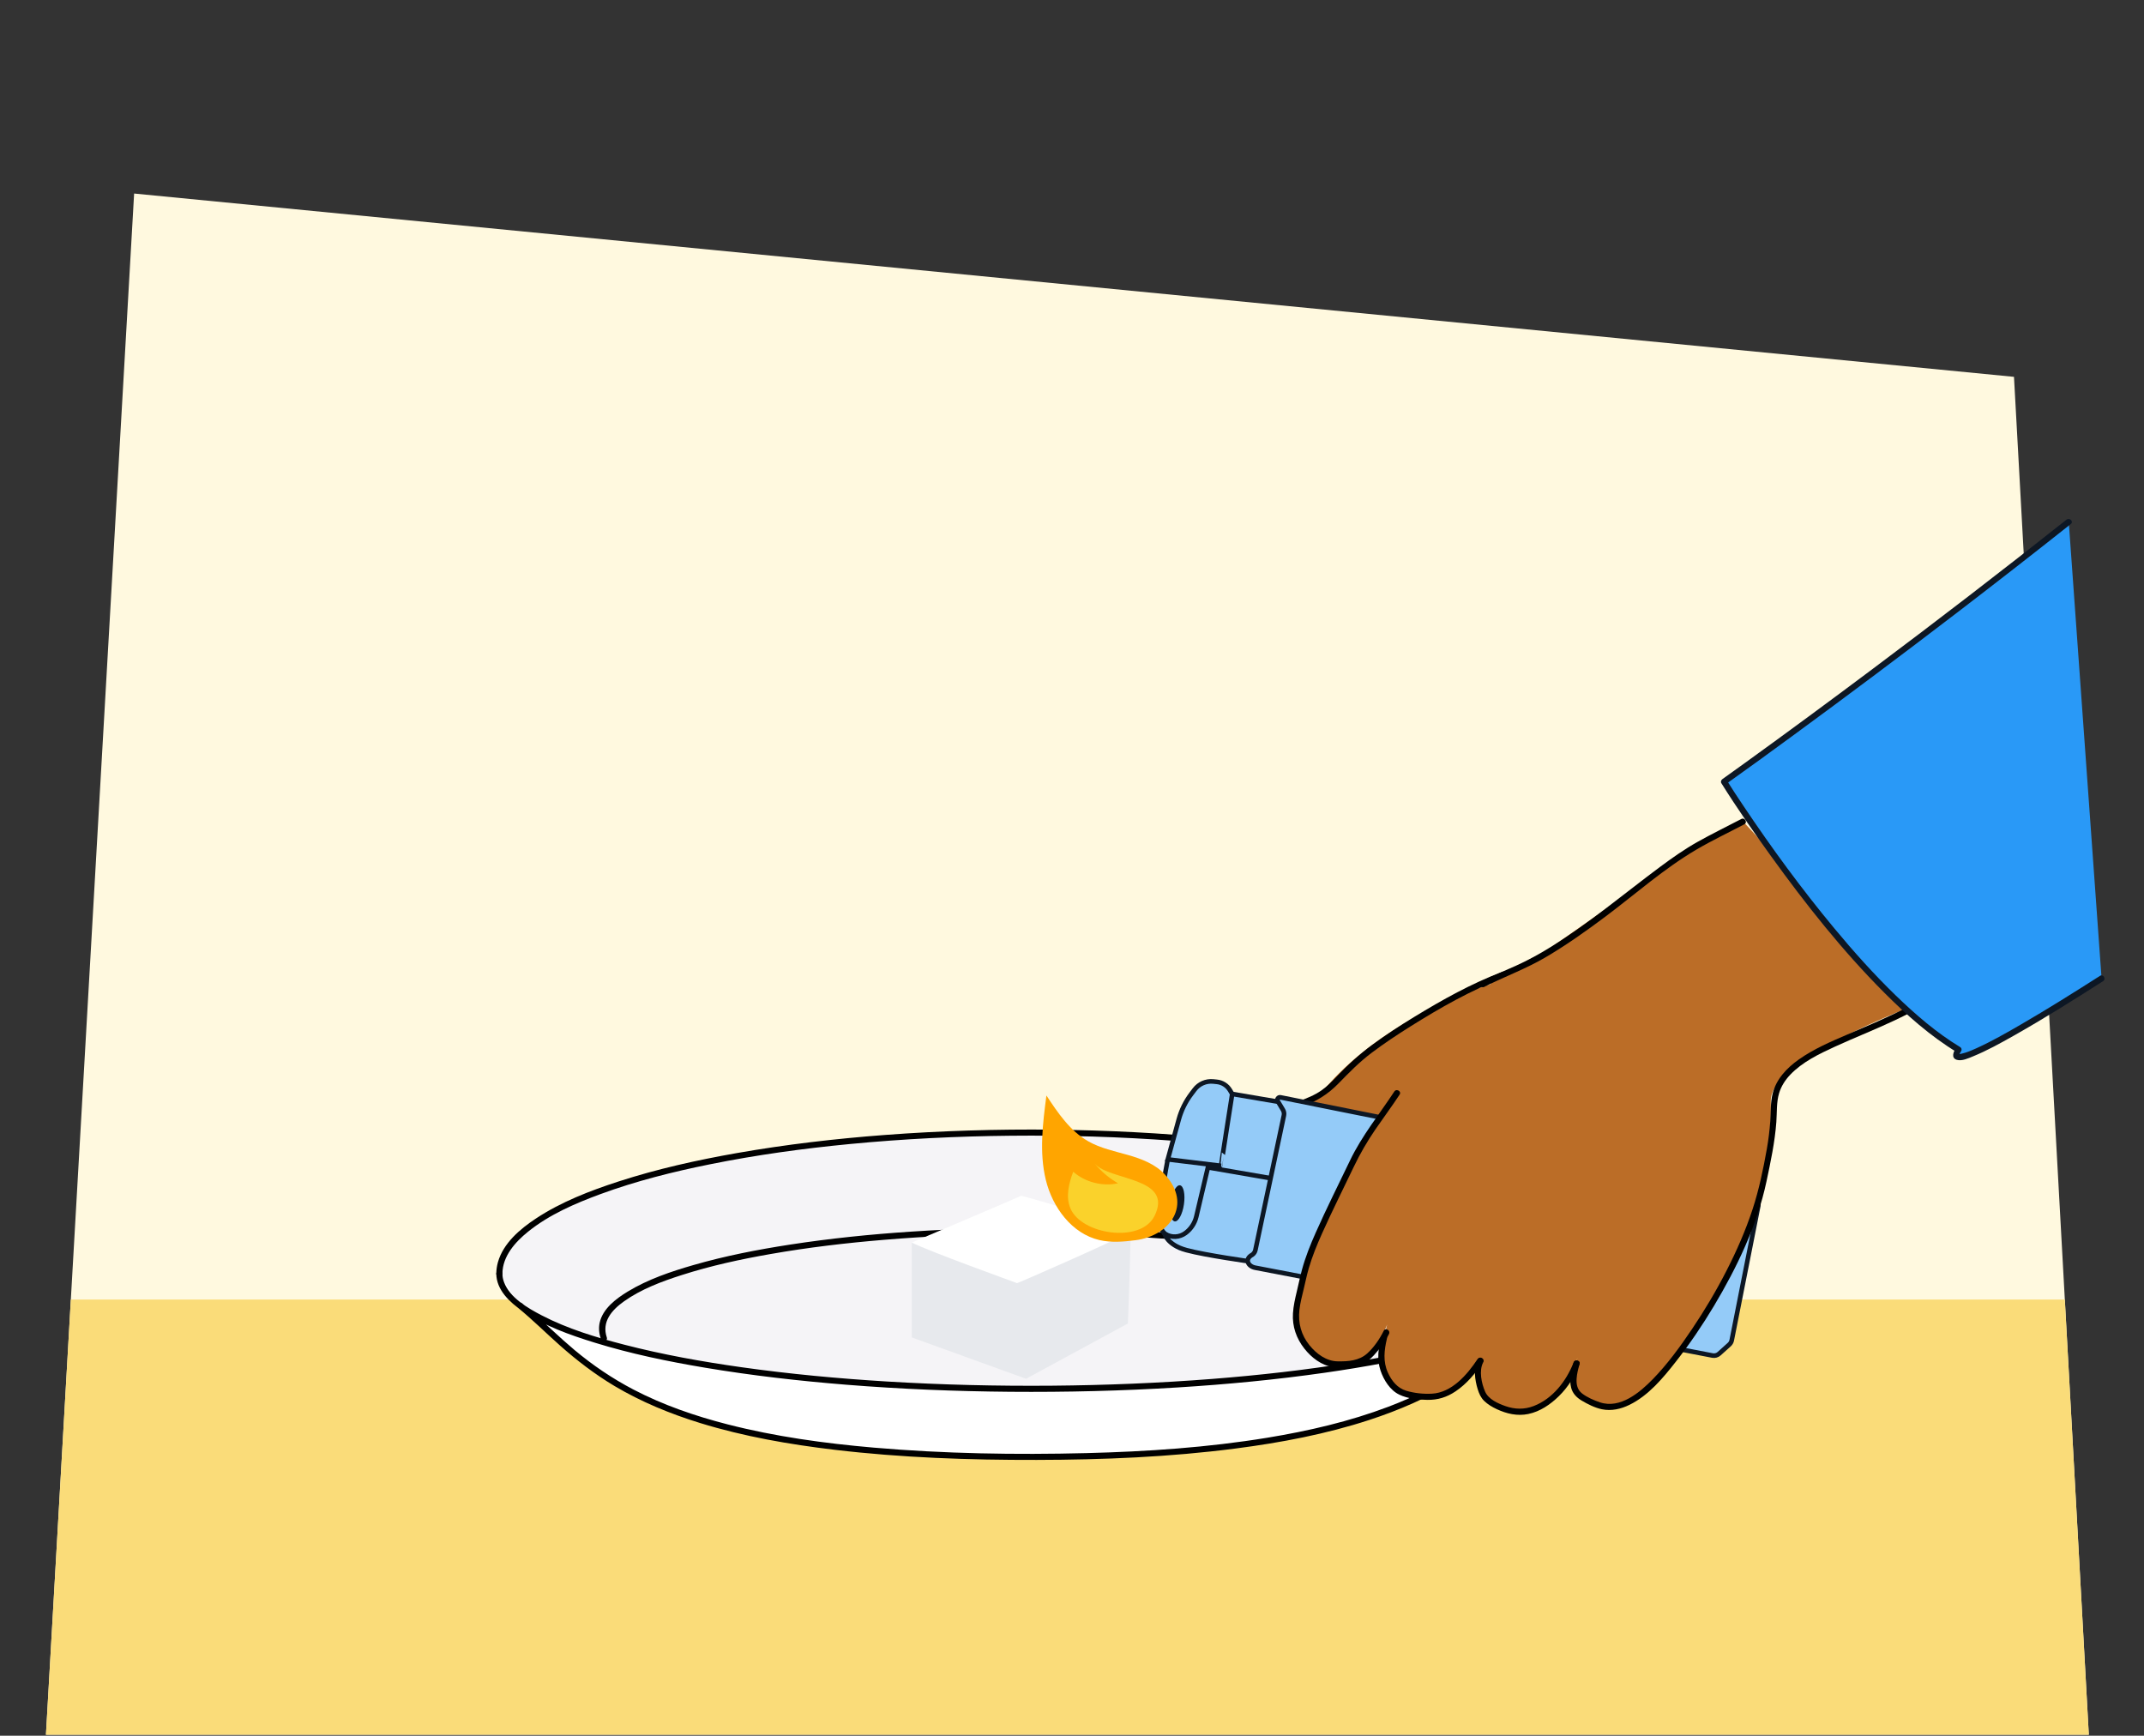 <?xml version="1.0" encoding="UTF-8"?>
<svg xmlns="http://www.w3.org/2000/svg" xmlns:xlink="http://www.w3.org/1999/xlink" viewBox="0 0 700 566.62">
  <rect x="0" y="0" width="700" height="566.62" fill="#333333" stroke="none"/>
  <defs>
    <style>
      .cls-1, .cls-2 {
        fill: none;
      }

      .cls-2, .cls-3 {
        stroke: #0d1724;
        stroke-miterlimit: 10;
        stroke-width: 1.5px;
      }

      .cls-4 {
        fill: #bb6d27;
      }

      .cls-5 {
        fill: #e7e9ed;
      }

      .cls-6, .cls-3 {
        fill: #94cbf8;
      }

      .cls-7 {
        fill: orange;
      }

      .cls-8 {
        fill: #f5f4f7;
      }

      .cls-9 {
        fill: #fff;
      }

      .cls-10 {
        fill: #2999f7;
      }

      .cls-11 {
        fill: #0d1724;
      }

      .cls-12 {
        fill: #fadc79;
      }

      .cls-13 {
        fill: #fff9df;
      }

      .cls-14 {
        fill: #fad22b;
      }

      .cls-15 {
        clip-path: url(#clippath);
      }
    </style>
    <clipPath id="clippath">
      <path id="Path_17571-2" data-name="Path 17571" class="cls-13" d="M15,566.3L43.79,63.18l613.76,59.84,24.43,443.28H15Z"/>
    </clipPath>
  </defs>
  <g id="Achtergrondvlakken">
    <g id="Achtergrond_2" data-name="Achtergrond 2">
      <path id="Path_17571" data-name="Path 17571" class="cls-13" d="M15,566.3L43.79,63.18l613.76,59.84,24.43,443.28H15Z"/>
      <g class="cls-15">
        <rect class="cls-12" x="9.51" y="424.24" width="798.14" height="164.62"/>
      </g>
    </g>
  </g>
  <g id="Voorgrond">
    <g>
      <path class="cls-8" d="M507.98,421.19c.13-.18.27-.37.41-.57.3-.45.56-.9.79-1.35l.93-3.05c.04-.28.09-.56.1-.85-.81-25.25-78.2-45.66-173.59-45.66s-172.53,20.35-173.58,45.55c0,0,.33,3.63,1.56,5.67,1.23,2.04,5.01,4.52,5.01,4.52,20.66,15.77,87.58,27.32,166.99,27.32s146.58-11.59,167.11-27.4c.66-.57,1.32-1.13,1.98-1.68.88-.82,1.66-1.65,2.28-2.49Z"/>
      <g>
        <ellipse class="cls-1" cx="336.67" cy="414.97" rx="173.62" ry="37.6"/>
        <path d="M164.04,415.78c.03-5.68,4.17-10.32,8.39-13.71,6.9-5.56,15.36-9.21,23.61-12.25,11.62-4.27,23.68-7.3,35.8-9.74,15.1-3.05,30.39-5.15,45.72-6.62,17.41-1.67,34.9-2.53,52.38-2.7,17.89-.18,35.78.34,53.62,1.67,15.96,1.19,31.89,3,47.67,5.74,12.94,2.24,25.83,5.07,38.36,9.04,9.27,2.94,18.57,6.46,26.82,11.69,5.03,3.19,10.6,7.52,12.38,13.49.34,1.14.5,2.23.51,3.41,0,1.29,2.01,1.29,2,0-.03-6.03-4.05-11.04-8.48-14.72-6.87-5.71-15.27-9.49-23.56-12.63-11.71-4.44-23.91-7.55-36.16-10.06-15.2-3.12-30.59-5.26-46.03-6.78-17.75-1.75-35.59-2.64-53.43-2.83s-36.54.35-54.75,1.73c-16.16,1.22-32.29,3.1-48.25,5.9-13.07,2.3-26.08,5.19-38.71,9.29-9.33,3.03-18.74,6.66-26.96,12.09-5.19,3.43-10.64,8.03-12.4,14.26-.34,1.22-.52,2.49-.53,3.75s1.99,1.29,2,0h0Z"/>
        <g>
          <path class="cls-9" d="M163.04,415.78c0,20.77,77.73,37.6,173.62,37.6s173.62-16.83,173.62-37.6c0,0,.32,2.01-1.33,4.67s-3.09,3.75-3.09,3.75c-22.46,18.4-38.9,51.39-168.86,51.39s-144.75-31.1-167.29-49.44"/>
          <path d="M162.04,415.78c.03,5.35,4.43,9.39,8.52,12.19,7.06,4.85,15.45,7.82,23.57,10.33,11.81,3.65,23.96,6.16,36.14,8.2,15.23,2.55,30.59,4.3,45.98,5.54,17.83,1.43,35.72,2.16,53.61,2.31,18.24.15,36.48-.29,54.68-1.42,16.05-1,32.08-2.52,48-4.8,13.11-1.88,26.19-4.24,38.99-7.64,9.16-2.43,18.42-5.32,26.8-9.84,4.86-2.62,10.5-6.24,12.42-11.73.35-1.01.53-2.08.54-3.15l-1.96.27c-.07-.49,0,.18-.01.29-.02.42-.07.82-.18,1.24-.36,1.42-1.16,2.69-2.04,3.84-.71.95-1.53,1.74-2.43,2.49-1.12.93-2.22,1.9-3.31,2.87-2.28,2.05-4.5,4.16-6.75,6.24-5.16,4.79-10.5,9.38-16.32,13.36-7.76,5.3-16.21,9.53-24.99,12.86-12.73,4.82-26.07,7.91-39.48,10.11-19.54,3.21-39.37,4.53-59.15,5.03-23.12.58-46.35.2-69.4-1.79-16.08-1.39-32.17-3.6-47.82-7.62-10.54-2.71-20.91-6.27-30.58-11.31-6.9-3.6-13.35-7.96-19.31-12.95-4.78-4-9.21-8.38-13.88-12.5-1.07-.94-2.15-1.86-3.25-2.76-.99-.81-2.41.6-1.41,1.41,4.77,3.89,9.13,8.24,13.73,12.32,5.55,4.93,11.45,9.46,17.84,13.27,8.77,5.22,18.28,9.12,28.02,12.12,14.28,4.4,29.09,6.97,43.91,8.73,21.87,2.59,43.94,3.35,65.95,3.3,21.71-.04,43.48-.93,65.02-3.73,14.73-1.91,29.42-4.69,43.56-9.31,9.77-3.19,19.28-7.3,28.03-12.7,6.43-3.97,12.37-8.64,17.98-13.7,4.55-4.1,8.99-8.31,13.63-12.33,2.48-2.15,5.06-5.86,4.57-9.31-.16-1.14-1.96-.83-1.96.27-.03,4.76-4.52,8.53-8.39,11.04-7.15,4.64-15.44,7.52-23.55,9.96-11.75,3.53-23.81,5.99-35.9,7.98-15.13,2.49-30.38,4.19-45.67,5.39-17.4,1.36-34.86,2.06-52.31,2.21-17.94.15-35.88-.28-53.79-1.36-15.92-.97-31.82-2.44-47.61-4.67-12.87-1.82-25.72-4.11-38.31-7.37-9.18-2.37-18.45-5.17-26.89-9.55-4.59-2.38-10.46-5.8-12.32-10.84-.37-1-.52-1.78-.52-2.77,0-1.29-2.01-1.29-2,0h0Z"/>
        </g>
        <path d="M476.85,437.33c1.1-2.75,1.26-5.5-.05-8.17-1-2.02-2.64-3.7-4.38-5.1-5.34-4.3-12.02-6.9-18.45-9.07-9.58-3.24-19.52-5.44-29.46-7.23-12.55-2.26-25.23-3.8-37.93-4.89-29.62-2.55-59.51-2.77-89.17-.8-13.18.87-26.33,2.21-39.39,4.22-10.65,1.64-21.27,3.7-31.62,6.69-7.35,2.12-14.83,4.64-21.41,8.63-3.81,2.31-8.21,5.6-9.21,10.23-.38,1.78-.17,3.57.41,5.29.41,1.21,2.34.69,1.93-.53-1.71-5.07,1.57-8.9,5.61-11.77,5.63-4,12.33-6.5,18.87-8.59,9.46-3.04,19.21-5.15,28.99-6.86,12.26-2.15,24.64-3.61,37.05-4.64,28.74-2.39,57.71-2.56,86.48-.71,23.63,1.52,47.6,4.16,70.48,10.51,7.32,2.03,14.74,4.42,21.34,8.24,3.54,2.05,8,5.04,8.75,9.33.25,1.41-.19,3.24-.77,4.71-.48,1.2,1.46,1.71,1.93.53h0Z"/>
      </g>
      <g>
        <path class="cls-5" d="M297.69,436.61v-30.98c8.67,2.57,25.68,4.44,32.36,11.07.47.45.97.92,1.57,1.16,1.61.58,3.32-.69,4.67-1.85,10.97-9.81,18.83-8.01,32.87-13.86-.2,11.57-.91,29.91-.91,29.91l-33.26,18.04-37.3-13.5Z"/>
        <path class="cls-9" d="M297.69,405.63s34.69-14.69,35.73-15.29c0,0,26.24,7.01,35.73,11.81-8.21,4.24-36.79,16.76-37.09,16.73-.59-.24-28.97-10.45-34.38-13.26Z"/>
      </g>
    </g>
    <g>
      <g>
        <path class="cls-4" d="M469.65,357.18l-10.01,13.91-37.79,13.75c-22.65-1.37-21.53-13.7-12.23-19.24,1.85-1.1,20.05-6.56,21.39-8.27,15.15-19.51,43.93-33.17,56.92-36.33l-18.28,36.18Z"/>
        <path d="M490.47,317.27c-10.05,3.79-19.58,9.12-28.73,14.7-4.66,2.85-9.25,5.84-13.65,9.07-4.24,3.12-8.02,6.56-11.65,10.38-1.54,1.62-3.12,3.22-4.95,4.51-2.35,1.65-4.93,2.65-7.61,3.63-4.69,1.71-9.58,4.22-12.39,8.51-1.42,2.18-2.54,5.31-1.71,7.9.54,1.69,1.42,3.28,2.59,4.62,6.19,7.08,16.8,2.63,23.43-1.22,1.11-.65.11-2.38-1.01-1.73-5.55,3.23-14.75,7.63-20.41,2.17-1.18-1.14-2.1-2.71-2.58-4.08-.73-2.09.05-4.4,1.15-6.24,2.56-4.28,7.59-6.65,12.12-8.24,4.65-1.63,8.48-4,11.92-7.54,3.45-3.54,6.82-6.99,10.79-9.98,4.08-3.08,8.34-5.91,12.67-8.62,9.67-6.06,19.83-11.88,30.54-15.92,1.19-.45.68-2.38-.53-1.93h0Z"/>
      </g>
      <g>
        <g>
          <path class="cls-6" d="M418.23,359.02c-.45-.09-15.32-1.73-15.49-2.1s-3.68-4.26-6.66-3.87c-2.97.39-6.86-.06-9.54,7.97-2.68,8.03-3.75,8.81-5.49,18.62-1.74,9.81-4.22,17.77-2.29,21.67,1.93,3.9,4.36,6.91,7.97,7.2s19.07,3.85,19.32,3.73,2.75-.67,4.26-4.86c1.52-4.18,9.19-42.38,8.75-42.76-.44-.38-.84-5.6-.84-5.6Z"/>
          <path class="cls-2" d="M416.44,384.9l-22.06-3.81-3.79,16.07c-.51,2.15-1.76,4.05-3.53,5.36h0c-1.92,1.43-4.56,1.61-6.57.31-.13-.08-.24-.16-.32-.23,0,0,.75,3.77,7.2,5.51,6.45,1.73,21.14,3.75,21.14,3.75,0,0,1.55,0,4.5-12.49l2.96-12.5.46-1.96Z"/>
          <path class="cls-2" d="M380.17,402.6s-2.77-1.82-1.29-10.63c1.48-8.82,2.38-13.49,2.38-13.49"/>
          <ellipse class="cls-11" cx="384.4" cy="392.84" rx="5.95" ry="2.18" transform="translate(-59.71 716.65) rotate(-81.72)"/>
          <path class="cls-2" d="M398.68,380.59c-.07.03,3.63-23.46,3.63-23.46l-.74-1.24c-.92-1.54-2.52-2.55-4.3-2.72l-1.18-.12c-2.35-.23-4.65.78-6.07,2.67l-1.09,1.44c-1.86,2.47-3.24,5.27-4.06,8.26l-3.59,13.06,17.41,2.11Z"/>
          <line class="cls-2" x1="402.3" y1="357.12" x2="419.2" y2="359.99"/>
        </g>
        <path class="cls-3" d="M571.85,389.66l1.65,1.96c.5.59.7,1.38.55,2.14l-8.65,43.77c-.11.54-.39,1.03-.8,1.4l-3.3,2.97c-.59.54-1.4.76-2.19.61l-149.33-28.67c-2.2-.42-3.67-2.75-.9-4.24h0c.51-.37.87-.92,1-1.54l9.3-43.93c.14-.66,0-1.34-.35-1.9-.51-.8-1.15-1.87-1.66-2.76-.36-.62.18-1.38.89-1.24,16.51,3.31,140.7,28.25,152.34,30.55.57.11,1.08.42,1.46.86Z"/>
      </g>
      <g>
        <path class="cls-4" d="M487.81,319.81c.14-.16.31-.28.5-.36,3.01-1.2,10.49-6.34,13.54-7.41,3.93-1.38,49.34-35.78,67.17-43.8.66-.3,53.77,60.7,53.77,60.7.63.29-44.82,16.76-44.64,30.42.14,10.67-.35,15.54-2.53,25.98-5.02,24-23.6,54.17-38.65,69.1-5.22,5.18-13.54,6.32-19.53,2.06-3.3-2.35-4.57-5.72-2.38-13.36,0,0-2.22,7.46-7.51,12.49-3.74,3.56-8.66,6.03-13.75,5.14-3.08-.54-8.52-2.83-9.84-5.66-1.33-2.83-2.29-8.16-.73-10.87,0,0-3.81,7.91-12.65,11.21-3.16,1.18-10.42.42-13.47-1.04-3.08-1.47-5.69-6.07-6.11-9.46-.42-3.39,1.1-9.23,1.89-12.55,0,0-1.94,5.19-4.31,8.35-2.91,3.87-6.41,4.59-10.06,4.69-3.29.09-6.56-1.02-9.11-3.11-9.72-7.94-6.08-16.01-4.32-24.22,1.81-8.5,4.89-14.05,8.42-21.99,2.14-4.81,5.53-11.58,7.77-16.34,4.29-9.12,9.32-14.78,14.61-22.84.03-.04.06-.08.09-.12l31.86-37.01Z"/>
        <g>
          <path d="M455.23,356.34c-4.91,7.46-10.57,14.39-14.45,22.48s-7.66,15.59-11.19,23.54c-1.76,3.96-3.38,7.98-4.51,12.16-.63,2.32-1.11,4.68-1.67,7.02-.57,2.37-1.12,4.77-1.27,7.21-.26,4.26,1.1,8.18,3.73,11.51,2.3,2.93,5.6,5.49,9.38,6.04,3.62.53,8.08.1,11.18-1.98,1.63-1.1,2.77-2.61,4.01-4.1s2.21-3.04,3.06-4.76c.57-1.15-1.16-2.16-1.73-1.01-1.31,2.64-3.18,5.41-5.39,7.39-2.68,2.4-6.24,2.63-9.67,2.57-3.71-.06-6.93-2.48-9.18-5.26-2.71-3.34-3.77-7.28-3.28-11.55.27-2.34.88-4.64,1.43-6.92.54-2.23.99-4.47,1.63-6.67,1.14-3.92,2.69-7.69,4.36-11.41,3.28-7.32,6.88-14.46,10.33-21.69,2.03-4.25,4.37-8.28,7.03-12.17,2.62-3.82,5.39-7.53,7.93-11.4.71-1.08-1.02-2.08-1.73-1.01h0Z"/>
          <path d="M450.89,436.46c-.86,3.62-1.39,7.31-.17,10.93,1.04,3.09,3.11,6.46,6.15,7.9,2.76,1.31,6.13,1.66,9.14,1.7,3.43.05,6.33-.85,9.19-2.76,3.64-2.44,6.49-5.84,8.89-9.47.71-1.08-1.02-2.08-1.73-1.01-3.33,5.03-8.38,10.89-14.87,11.22-2.8.14-5.71-.16-8.39-.97-2.88-.87-4.75-3.23-5.96-5.9-1.65-3.62-1.21-7.36-.32-11.1.3-1.25-1.63-1.79-1.93-.53h0Z"/>
          <path d="M482.53,443.7c-1.55,2.91-1.01,6.75-.08,9.78.45,1.44,1.02,2.77,2.11,3.84,1.17,1.14,2.63,2,4.1,2.69,3.26,1.52,6.72,2.33,10.31,1.59,3.88-.8,7.26-3.13,10.04-5.87,3.04-3,5.12-6.42,6.68-10.39.47-1.2-1.46-1.72-1.93-.53-2.36,6.01-6.83,11.83-13.04,14.2-3.06,1.17-6.15,1.09-9.21.01-2.42-.85-5.54-2.22-6.63-4.72-1.18-2.7-2.07-6.86-.61-9.6.61-1.14-1.12-2.15-1.73-1.01h0Z"/>
          <path d="M513.76,444.82c-.73,2.59-1.49,5.56-.78,8.24.48,1.83,1.76,3.15,3.34,4.11,1.99,1.2,4.45,2.43,6.72,2.89,3.08.63,6.17-.08,8.95-1.44,6.27-3.06,11.03-8.82,15.25-14.21,4.48-5.73,8.57-11.77,12.31-18.01,7.51-12.56,14.11-26.26,17.18-40.65,1.37-6.44,2.74-12.86,3.23-19.44.23-3.12,0-6.41.9-9.43.69-2.29,2-4.32,3.64-6.04,3.96-4.15,9.39-6.77,14.53-9.13,6.52-2.99,13.2-5.6,19.69-8.67,1.74-.82,3.46-1.68,5.16-2.56,1.14-.6.13-2.32-1.01-1.73-6.4,3.34-13.07,6.1-19.69,8.95-5.47,2.36-11.09,4.75-15.97,8.23-3.86,2.75-7.27,6.34-8.46,11.06-.75,2.96-.56,6.11-.78,9.13s-.58,5.94-1.1,8.89c-1.18,6.66-2.56,13.33-4.67,19.76-2.28,6.95-5.23,13.67-8.57,20.17-3.34,6.52-7.09,12.84-11.19,18.92-3.85,5.71-7.97,11.4-12.78,16.34-4.28,4.39-10.67,9.79-17.28,7.6-1.93-.64-4.21-1.64-5.83-2.89-1.55-1.2-1.92-2.94-1.8-4.82.1-1.61.51-3.19.95-4.74.35-1.24-1.58-1.77-1.93-.53h0Z"/>
          <path d="M568.51,267.37c-4.73,2.48-9.54,4.81-14.2,7.42-4.34,2.44-8.41,5.3-12.4,8.27-11.83,8.81-23.08,18.32-35.64,26.11-3.63,2.25-7.36,4.31-11.26,6.06-3.82,1.71-7.69,3.32-11.43,5.21-1.15.58-.14,2.31,1.01,1.73,6.59-3.34,13.53-5.85,19.92-9.6,6.85-4.02,13.37-8.64,19.72-13.4,9.8-7.36,19.09-15.64,29.7-21.86,5.07-2.97,10.39-5.49,15.59-8.22,1.14-.6.13-2.33-1.01-1.73h0Z"/>
        </g>
      </g>
      <g>
        <path class="cls-10" d="M675.43,170.33c-58.93,46.76-112.53,84.85-112.53,84.85,0,0,41.47,66.3,76.58,87.48,0,0-10.73,13.46,46.67-23.24"/>
        <path class="cls-11" d="M674.72,169.63c-20.99,16.65-42.23,32.97-63.68,49.02-13.73,10.28-27.54,20.46-41.45,30.5-2.4,1.73-4.8,3.46-7.21,5.17-.43.31-.67.88-.36,1.37,5.09,8.13,10.59,16.02,16.2,23.8,11.3,15.66,23.37,30.96,37.04,44.63,7.21,7.21,14.95,14.11,23.7,19.41l-.2-1.57c-.9,1.14-1.92,3.4.13,4.02,1.65.5,3.8-.52,5.27-1.12,4.56-1.86,8.9-4.27,13.19-6.69,9.96-5.62,19.66-11.72,29.29-17.87,1.08-.69.08-2.42-1.01-1.73-8.56,5.47-17.17,10.87-25.96,15.96-4.67,2.71-9.39,5.4-14.31,7.64-1.22.56-2.38,1.06-3.69,1.48-.43.14-.87.25-1.31.35-.12.03-.63.08-.24.05-.14.01-.28.02-.42.03-.1,0-.21-.02-.31-.02.41-.02.08.05-.04-.03.16.12.16.04.25.19-.1-.16.13.31.04.07,0-.02.11.1.02.06-.07-.03-.02.17-.01.06,0-.06.03-.15.05-.21.17-.36-.13.17.1-.22.08-.13.15-.27.23-.4.09-.15.45-.6.13-.2.4-.5.4-1.21-.2-1.57-7.7-4.66-14.57-10.61-21.02-16.85-7.12-6.9-13.74-14.3-20.07-21.93-10.6-12.76-20.43-26.18-29.66-39.96-1.86-2.77-3.7-5.55-5.47-8.38l-.36,1.37c7.3-5.19,14.54-10.46,21.76-15.75,18.04-13.21,35.93-26.61,53.68-40.2,12.51-9.58,24.95-19.26,37.29-29.05,1.01-.8-.42-2.21-1.41-1.41h0Z"/>
      </g>
    </g>
    <g>
      <path class="cls-7" d="M380.32,383.41c-3.11-3.38-7.61-5.1-12.03-6.36-4.42-1.26-9-2.2-13-4.48-5.92-3.37-9.89-9.25-13.64-14.94-1.2,9.16-2.38,18.57-.2,27.54,2.18,8.98,8.5,17.56,17.5,19.65,3.87.9,7.92.55,11.86.04,11.08-1.43,18.65-11.52,9.5-21.46Z"/>
      <path class="cls-14" d="M357.4,379.84c2.12,2.58,4.72,4.78,7.62,6.44-5.1,1.11-10.69-.33-14.62-3.76-1.44,3.82-2.5,8.14-.94,11.91,3.54,8.6,22.97,11.58,27.48,2.52,6.35-12.78-14.9-11.47-19.53-17.12Z"/>
    </g>
  </g>
</svg>